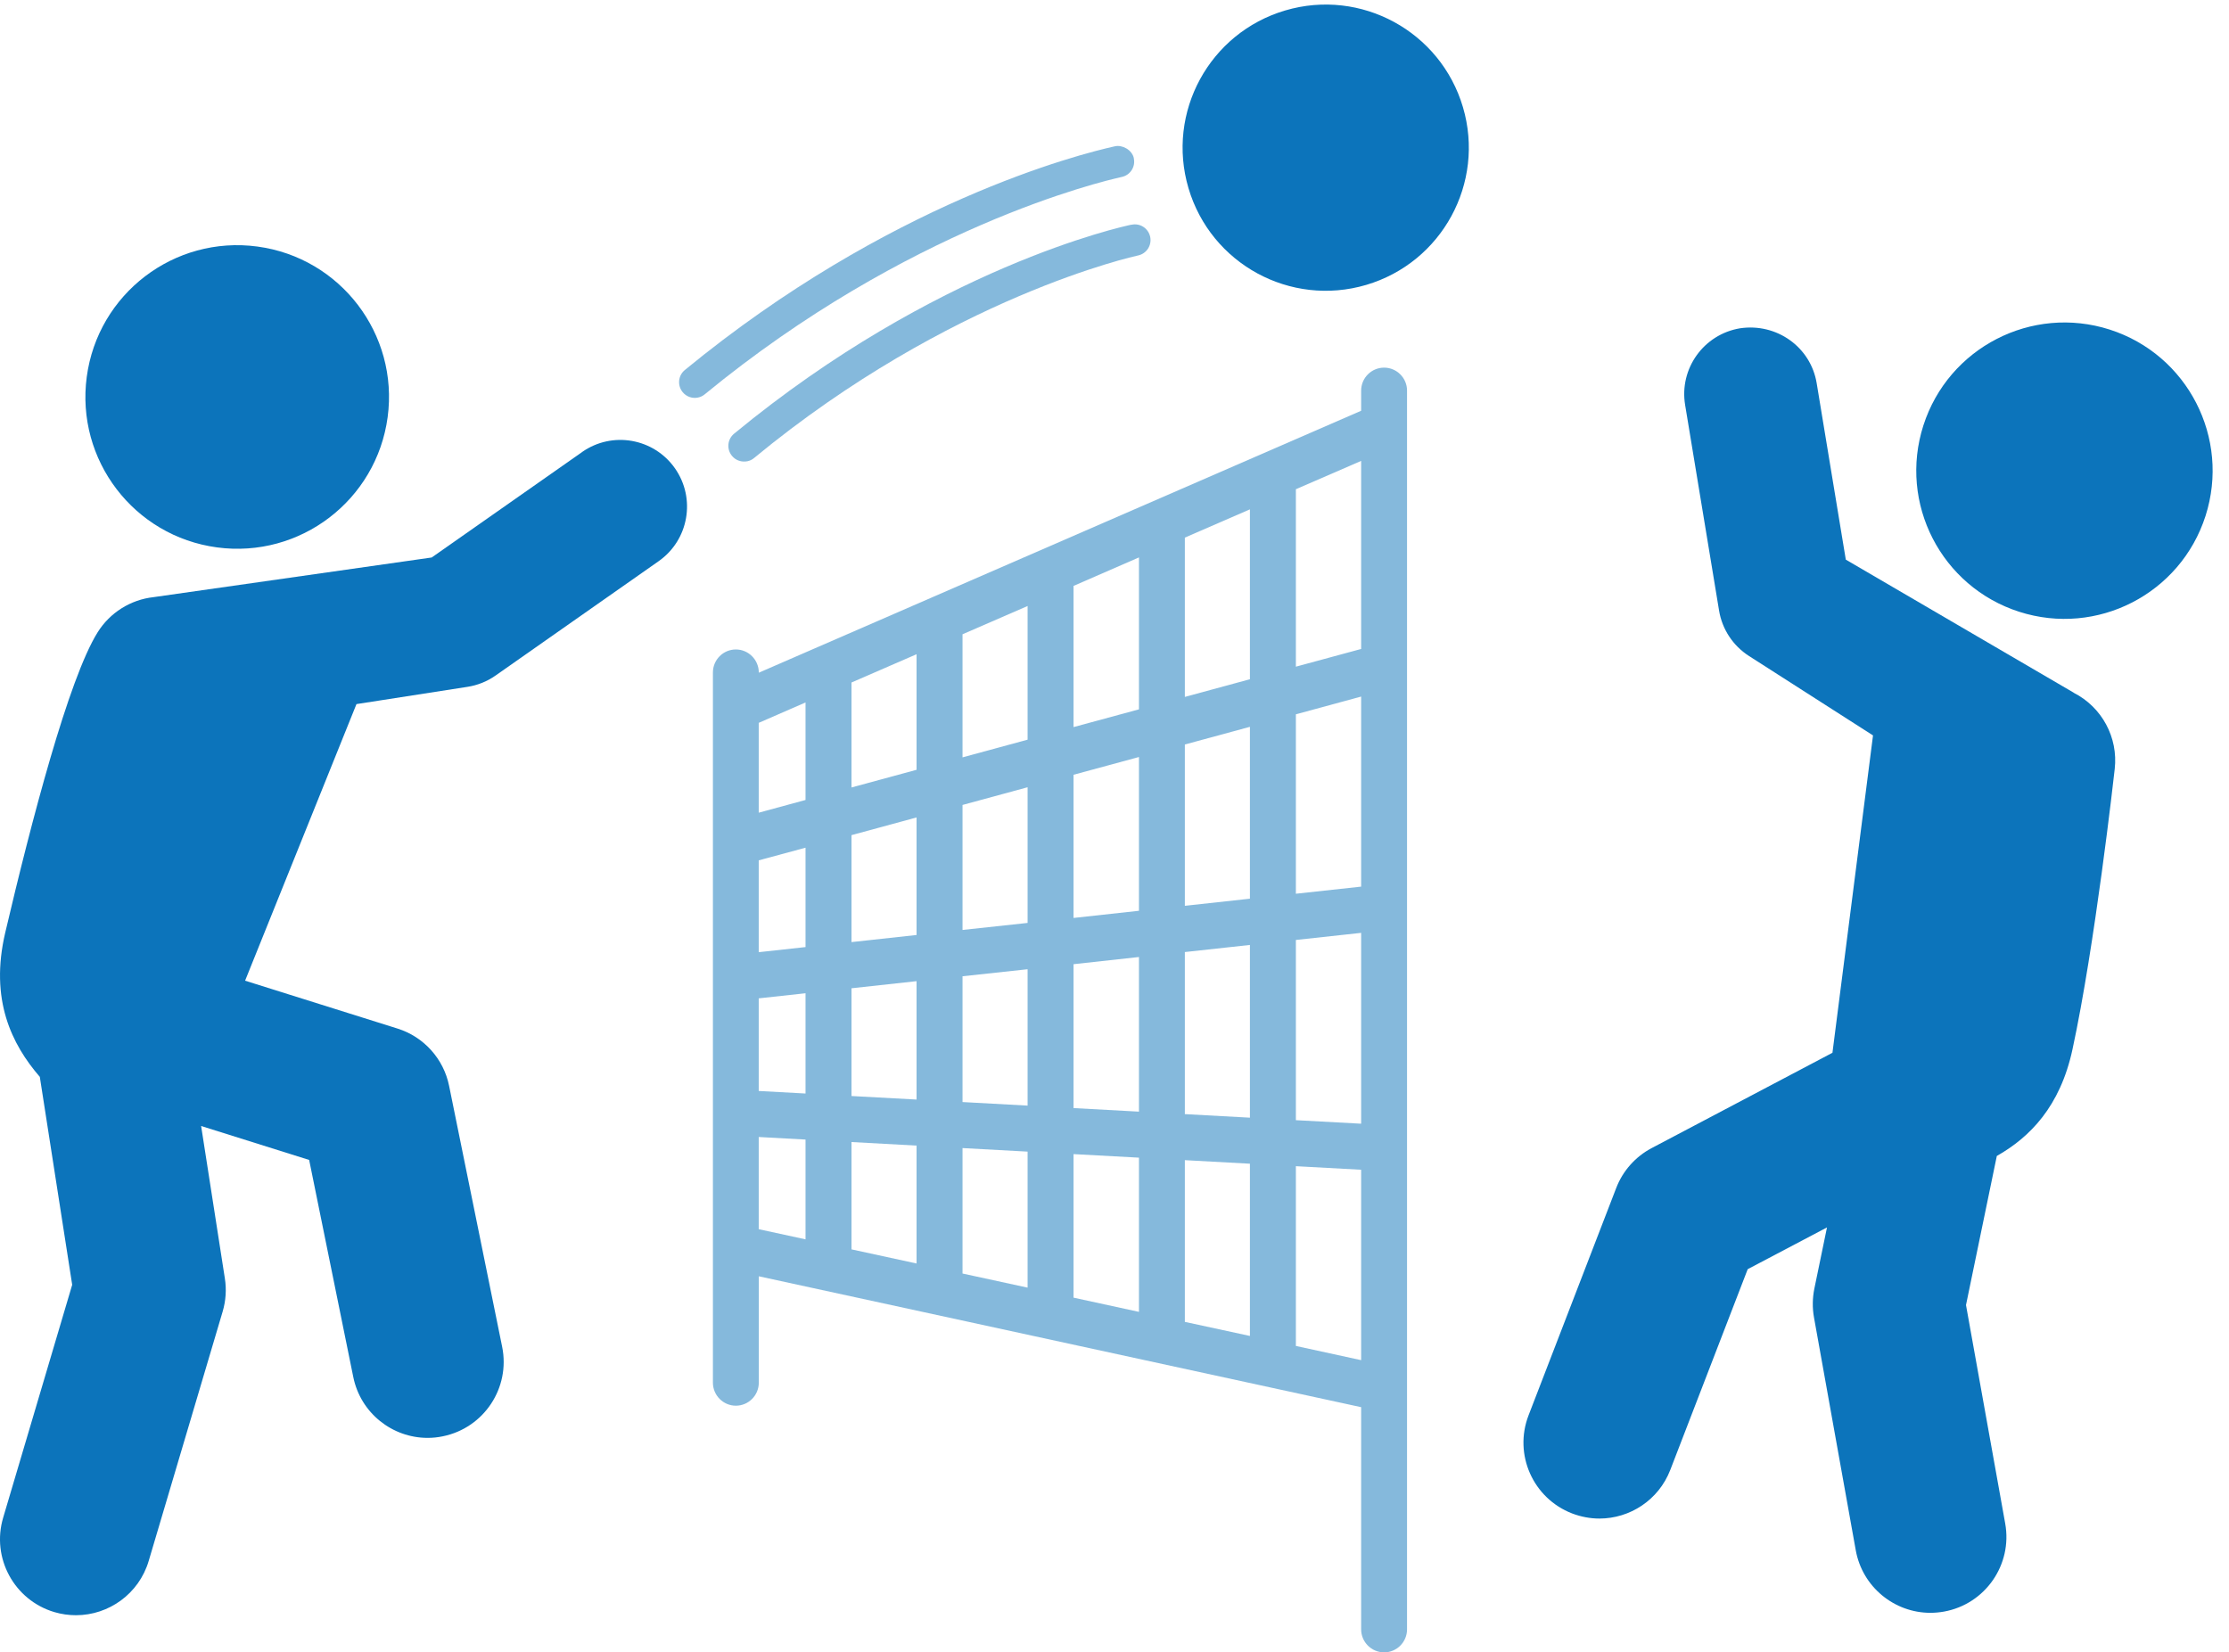 <?xml version="1.0" encoding="UTF-8"?> <svg xmlns="http://www.w3.org/2000/svg" width="116" height="86" viewBox="0 0 116 86" fill="none"><path d="M66.885 0.544C62.94 1.708 60.685 5.848 61.85 9.793C63.014 13.737 67.154 15.992 71.099 14.828C75.043 13.663 77.298 9.523 76.134 5.579C74.969 1.634 70.829 -0.621 66.885 0.544Z" fill="#0C74BB"></path><path d="M30.292 23.529L22.466 29.015L7.994 31.078C6.792 31.211 5.717 31.887 5.077 32.915C3.569 35.333 1.632 42.748 0.272 48.541C-0.545 52.026 0.608 54.352 2.072 56.045L3.757 66.868L0.164 78.99C-0.457 81.082 0.737 83.281 2.83 83.903C3.203 84.013 3.584 84.065 3.953 84.065C5.657 84.065 7.232 82.953 7.739 81.237L11.587 68.262C11.753 67.7 11.794 67.109 11.701 66.528L10.467 58.603L16.089 60.37L18.385 71.667C18.766 73.541 20.411 74.835 22.255 74.835C22.518 74.835 22.78 74.809 23.046 74.753C25.187 74.317 26.566 72.232 26.133 70.096L23.372 56.514C23.087 55.106 22.056 53.96 20.684 53.531L12.755 51.04L18.551 36.645L24.329 35.747C24.854 35.665 25.353 35.466 25.789 35.159L34.277 29.207C35.844 28.109 36.225 25.943 35.127 24.376C34.025 22.805 31.863 22.424 30.292 23.526V23.529Z" fill="#0C74BB"></path><path d="M11.295 28.49C15.62 29.07 19.593 26.035 20.174 21.71C20.754 17.389 17.719 13.412 13.394 12.831C9.069 12.251 5.095 15.286 4.515 19.611C3.935 23.936 6.97 27.91 11.295 28.49Z" fill="#0C74BB"></path><path d="M59.007 8.233C58.911 7.793 58.401 7.53 58.027 7.612C56.153 8.026 46.261 10.532 35.641 19.256C35.289 19.544 35.241 20.058 35.526 20.409C35.726 20.653 36.04 20.753 36.328 20.69C36.454 20.664 36.572 20.609 36.679 20.52C47.229 11.852 57.266 9.453 58.382 9.209C58.826 9.112 59.103 8.676 59.003 8.233H59.007Z" fill="#0C74BB" fill-opacity="0.5"></path><path d="M58.882 11.693C58.383 11.796 48.694 13.914 38.203 22.572C37.855 22.857 37.803 23.374 38.092 23.725C38.291 23.969 38.606 24.065 38.894 24.006C39.02 23.98 39.142 23.925 39.245 23.836C49.455 15.415 59.118 13.319 59.222 13.297C59.665 13.205 59.95 12.772 59.858 12.329C59.765 11.885 59.333 11.6 58.889 11.696C58.889 11.696 58.889 11.696 58.882 11.696V11.693Z" fill="#0C74BB" fill-opacity="0.5"></path><path d="M107.917 36.05L96.058 29.126L94.543 19.948C94.232 18.055 92.454 16.802 90.554 17.086C88.661 17.401 87.382 19.186 87.696 21.075L89.463 31.78C89.622 32.749 90.188 33.607 91.016 34.139L97.474 38.275L95.363 54.792L85.955 59.753C85.109 60.2 84.454 60.936 84.111 61.827L79.549 73.659C78.762 75.696 79.778 77.981 81.815 78.768C82.284 78.946 82.765 79.034 83.235 79.034C84.82 79.034 86.317 78.073 86.924 76.502L90.953 66.055L95.079 63.882L94.421 67.068C94.321 67.564 94.313 68.07 94.402 68.566L96.576 80.683C96.919 82.594 98.583 83.94 100.461 83.94C100.694 83.94 100.927 83.918 101.163 83.877C103.311 83.493 104.741 81.437 104.353 79.289L102.313 67.922L103.917 60.163C105.632 59.191 107.211 57.598 107.854 54.618C109.015 49.258 110.013 40.39 110.053 40.017C110.238 38.379 109.384 36.804 107.921 36.057L107.917 36.05Z" fill="#0C74BB"></path><path d="M109.791 17.153C105.736 15.855 101.396 18.088 100.095 22.143C98.794 26.199 101.027 30.538 105.082 31.84C109.137 33.141 113.477 30.908 114.778 26.853C116.079 22.798 113.846 18.454 109.791 17.153Z" fill="#0C74BB"></path><path d="M72.03 19.134C71.372 19.134 70.836 19.67 70.836 20.328V21.378L39.489 35.011V35C39.489 34.342 38.953 33.802 38.295 33.802C37.637 33.802 37.101 34.338 37.101 35V71.962C37.101 72.62 37.637 73.16 38.295 73.16C38.953 73.16 39.489 72.624 39.489 71.962V66.425L70.836 73.237V84.801C70.836 85.459 71.372 85.998 72.03 85.998C72.688 85.998 73.224 85.462 73.224 84.801V20.328C73.224 19.67 72.688 19.134 72.03 19.134ZM41.921 64.502L39.485 63.974V59.176L41.921 59.309V64.502ZM41.921 56.913L39.485 56.78V51.96L41.921 51.694V56.91V56.913ZM41.921 49.291L39.485 49.557V44.777L41.921 44.119V49.294V49.291ZM41.921 41.635L39.485 42.297V37.621L41.921 36.56V41.631V41.635ZM47.699 65.759L44.313 65.024V59.438L47.699 59.623V65.759ZM47.699 57.227L44.313 57.043V51.435L47.699 51.065V57.224V57.227ZM47.699 48.662L44.313 49.032V43.465L47.699 42.544V48.662ZM47.699 40.064L44.313 40.984V35.521L47.699 34.05V40.064ZM53.477 67.016L50.091 66.281V59.752L53.477 59.937V67.016ZM53.477 57.542L50.091 57.357V50.81L53.477 50.444V57.545V57.542ZM53.477 48.034L50.091 48.4V41.894L53.477 40.973V48.034ZM53.477 38.497L50.091 39.417V33.011L53.477 31.54V38.5V38.497ZM59.273 68.277L55.868 67.537V60.066L59.273 60.251V68.277ZM59.273 57.856L55.868 57.671V50.182L59.273 49.808V57.856ZM59.273 47.402L55.868 47.775V40.323L59.273 39.399V47.402ZM59.273 36.918L55.868 37.842V30.494L59.273 29.011V36.914V36.918ZM65.047 69.53L61.661 68.798V60.381L65.047 60.566V69.53ZM65.047 58.17L61.661 57.985V49.55L65.047 49.18V58.166V58.17ZM65.047 46.773L61.661 47.143V38.748L65.047 37.828V46.773ZM65.047 35.351L61.661 36.271V27.98L65.047 26.509V35.355V35.351ZM70.836 70.79L67.439 70.051V60.695L70.836 60.88V70.79ZM70.836 58.484L67.439 58.3V48.921L70.836 48.551V58.484ZM70.836 46.145L67.439 46.515V37.177L70.836 36.253V46.141V46.145ZM70.836 33.776L67.439 34.697V25.462L70.836 23.988V33.776Z" fill="#0C74BB" fill-opacity="0.5"></path></svg> 
